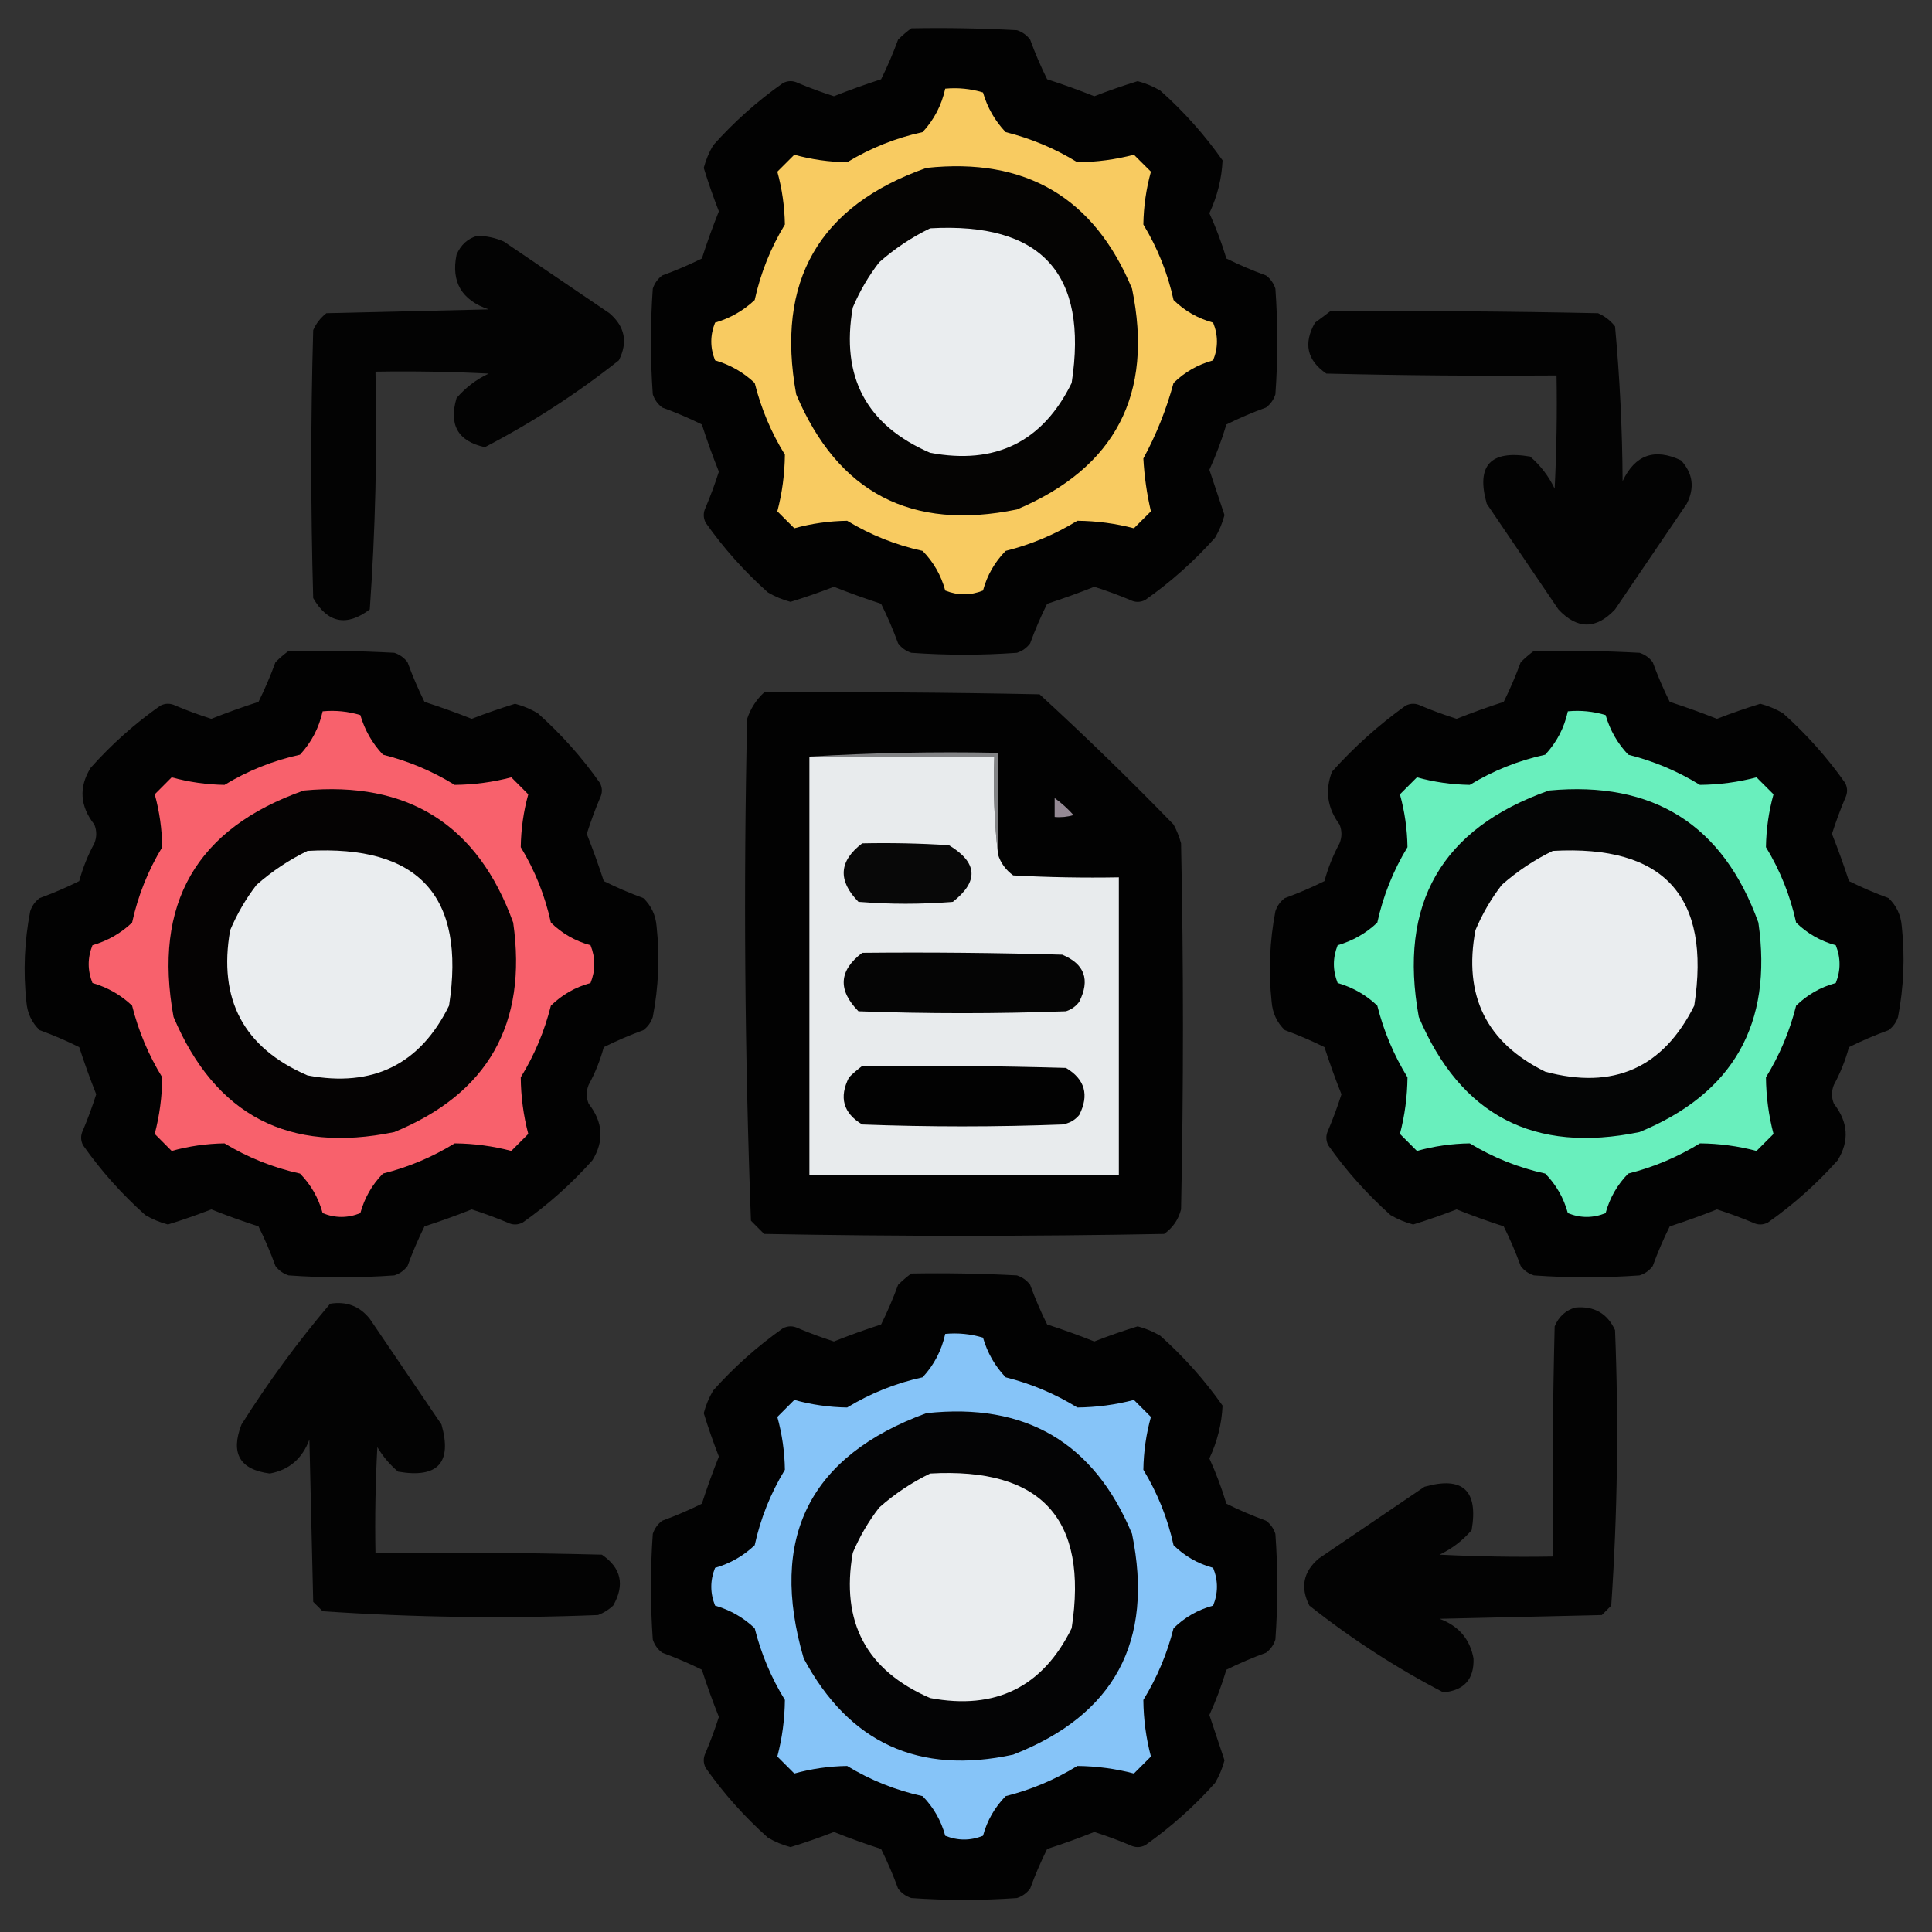 <svg width="35" height="35" viewBox="0 0 35 35" fill="none" xmlns="http://www.w3.org/2000/svg">
<rect x="0" y="0" width="35" height="35" fill="#333333" stroke="none"/>
<g clip-path="url(#clip0_64_10)">
<path opacity="0.963" fill-rule="evenodd" clip-rule="evenodd" d="M16.509 0.513C17.147 0.501 17.785 0.513 18.423 0.547C18.521 0.579 18.6 0.636 18.662 0.718C18.752 0.964 18.854 1.203 18.97 1.436C19.259 1.529 19.544 1.632 19.824 1.743C20.082 1.643 20.344 1.552 20.61 1.47C20.755 1.508 20.891 1.565 21.02 1.641C21.447 2.021 21.823 2.443 22.148 2.905C22.133 3.236 22.053 3.555 21.909 3.862C22.03 4.128 22.133 4.401 22.217 4.683C22.449 4.798 22.689 4.901 22.935 4.99C23.017 5.052 23.074 5.132 23.105 5.229C23.151 5.867 23.151 6.506 23.105 7.144C23.074 7.241 23.017 7.321 22.935 7.383C22.689 7.472 22.449 7.575 22.217 7.69C22.133 7.972 22.03 8.245 21.909 8.511C22 8.784 22.091 9.058 22.183 9.331C22.145 9.475 22.088 9.612 22.012 9.741C21.631 10.168 21.209 10.544 20.747 10.869C20.656 10.915 20.565 10.915 20.474 10.869C20.26 10.779 20.044 10.7 19.824 10.63C19.544 10.741 19.259 10.844 18.97 10.938C18.854 11.17 18.752 11.409 18.662 11.655C18.6 11.737 18.521 11.794 18.423 11.826C17.785 11.872 17.147 11.872 16.509 11.826C16.411 11.794 16.331 11.737 16.27 11.655C16.18 11.409 16.078 11.17 15.962 10.938C15.673 10.844 15.388 10.741 15.107 10.63C14.85 10.73 14.587 10.821 14.321 10.903C14.177 10.865 14.04 10.808 13.911 10.732C13.485 10.352 13.108 9.93 12.783 9.468C12.738 9.377 12.738 9.285 12.783 9.194C12.873 8.981 12.953 8.764 13.023 8.545C12.911 8.265 12.808 7.98 12.715 7.69C12.482 7.575 12.243 7.472 11.997 7.383C11.915 7.321 11.858 7.241 11.826 7.144C11.781 6.506 11.781 5.867 11.826 5.229C11.858 5.132 11.915 5.052 11.997 4.99C12.243 4.901 12.482 4.798 12.715 4.683C12.808 4.393 12.911 4.108 13.023 3.828C12.922 3.57 12.831 3.308 12.749 3.042C12.787 2.898 12.844 2.761 12.92 2.632C13.301 2.205 13.722 1.829 14.185 1.504C14.276 1.458 14.367 1.458 14.458 1.504C14.672 1.594 14.888 1.673 15.107 1.743C15.388 1.632 15.673 1.529 15.962 1.436C16.078 1.203 16.18 0.964 16.27 0.718C16.348 0.64 16.428 0.572 16.509 0.513Z" fill="#010100"/>
<path fill-rule="evenodd" clip-rule="evenodd" d="M17.124 1.606C17.356 1.585 17.584 1.607 17.808 1.675C17.887 1.949 18.024 2.188 18.218 2.393C18.68 2.509 19.113 2.691 19.517 2.939C19.867 2.936 20.209 2.89 20.542 2.803C20.645 2.905 20.747 3.008 20.85 3.11C20.764 3.421 20.718 3.74 20.713 4.067C20.971 4.493 21.154 4.949 21.26 5.435C21.462 5.633 21.701 5.769 21.977 5.845C22.069 6.073 22.069 6.3 21.977 6.528C21.701 6.604 21.462 6.74 21.26 6.938C21.131 7.415 20.949 7.871 20.713 8.306C20.731 8.631 20.776 8.95 20.85 9.263C20.747 9.365 20.645 9.468 20.542 9.57C20.209 9.483 19.867 9.437 19.517 9.434C19.113 9.682 18.68 9.864 18.218 9.98C18.02 10.183 17.883 10.422 17.808 10.698C17.58 10.789 17.352 10.789 17.124 10.698C17.049 10.422 16.912 10.183 16.714 9.98C16.228 9.874 15.772 9.692 15.347 9.434C15.019 9.439 14.7 9.484 14.39 9.57C14.287 9.468 14.185 9.365 14.082 9.263C14.17 8.93 14.215 8.588 14.219 8.237C13.97 7.834 13.788 7.401 13.672 6.938C13.467 6.745 13.228 6.608 12.954 6.528C12.863 6.3 12.863 6.073 12.954 5.845C13.228 5.765 13.467 5.628 13.672 5.435C13.778 4.949 13.96 4.493 14.219 4.067C14.213 3.74 14.168 3.421 14.082 3.11C14.185 3.008 14.287 2.905 14.39 2.803C14.7 2.889 15.019 2.934 15.347 2.939C15.772 2.681 16.228 2.499 16.714 2.393C16.922 2.168 17.058 1.906 17.124 1.606Z" fill="#F8CB61"/>
<path fill-rule="evenodd" clip-rule="evenodd" d="M16.782 3.042C18.579 2.848 19.82 3.577 20.508 5.23C20.903 7.14 20.208 8.473 18.423 9.229C16.512 9.623 15.179 8.929 14.424 7.144C14.049 5.095 14.835 3.728 16.782 3.042Z" fill="#050403"/>
<path fill-rule="evenodd" clip-rule="evenodd" d="M16.851 4.136C18.866 4.023 19.72 4.957 19.414 6.938C18.89 8.004 18.036 8.425 16.851 8.203C15.695 7.704 15.228 6.826 15.449 5.571C15.574 5.275 15.734 5.002 15.928 4.751C16.21 4.502 16.518 4.297 16.851 4.136Z" fill="#EAEDEF"/>
<path opacity="0.946" fill-rule="evenodd" clip-rule="evenodd" d="M8.647 4.272C8.813 4.274 8.973 4.308 9.126 4.375C9.764 4.808 10.402 5.241 11.04 5.674C11.321 5.914 11.378 6.199 11.211 6.528C10.45 7.131 9.641 7.655 8.784 8.101C8.298 7.995 8.127 7.699 8.271 7.212C8.434 7.022 8.628 6.874 8.853 6.768C8.169 6.733 7.486 6.722 6.802 6.733C6.834 8.175 6.8 9.611 6.699 11.04C6.278 11.357 5.936 11.288 5.674 10.835C5.628 9.217 5.628 7.599 5.674 5.981C5.727 5.859 5.807 5.757 5.913 5.674C6.893 5.651 7.873 5.628 8.853 5.605C8.364 5.438 8.17 5.108 8.271 4.614C8.347 4.436 8.472 4.322 8.647 4.272Z" fill="black"/>
<path opacity="0.934" fill-rule="evenodd" clip-rule="evenodd" d="M24.097 5.64C25.715 5.628 27.332 5.64 28.95 5.674C29.072 5.727 29.175 5.807 29.258 5.913C29.344 6.844 29.39 7.778 29.395 8.716C29.621 8.239 29.974 8.113 30.454 8.34C30.67 8.577 30.704 8.839 30.557 9.126C30.124 9.764 29.691 10.402 29.258 11.04C28.916 11.405 28.574 11.405 28.232 11.04C27.799 10.402 27.366 9.764 26.934 9.126C26.738 8.433 27 8.148 27.72 8.271C27.909 8.434 28.057 8.628 28.164 8.853C28.198 8.169 28.21 7.486 28.198 6.802C26.808 6.813 25.418 6.802 24.028 6.768C23.677 6.528 23.609 6.221 23.823 5.845C23.919 5.775 24.01 5.707 24.097 5.64Z" fill="black"/>
<path opacity="0.959" fill-rule="evenodd" clip-rule="evenodd" d="M5.229 11.792C5.868 11.781 6.506 11.792 7.144 11.826C7.241 11.858 7.321 11.915 7.383 11.997C7.472 12.243 7.575 12.482 7.69 12.715C7.98 12.808 8.265 12.911 8.545 13.022C8.803 12.922 9.065 12.831 9.331 12.749C9.475 12.787 9.612 12.844 9.741 12.92C10.168 13.301 10.544 13.722 10.869 14.185C10.915 14.276 10.915 14.367 10.869 14.458C10.779 14.671 10.7 14.888 10.63 15.107C10.741 15.388 10.844 15.672 10.938 15.962C11.17 16.078 11.409 16.18 11.655 16.27C11.799 16.409 11.879 16.58 11.895 16.782C11.954 17.334 11.931 17.88 11.826 18.423C11.794 18.521 11.737 18.6 11.655 18.662C11.409 18.752 11.17 18.854 10.938 18.97C10.873 19.209 10.782 19.436 10.664 19.653C10.618 19.767 10.618 19.881 10.664 19.995C10.925 20.328 10.948 20.67 10.732 21.02C10.351 21.447 9.93 21.823 9.468 22.148C9.377 22.194 9.285 22.194 9.194 22.148C8.981 22.059 8.764 21.979 8.545 21.909C8.265 22.021 7.98 22.123 7.69 22.217C7.575 22.449 7.472 22.689 7.383 22.935C7.321 23.017 7.241 23.074 7.144 23.105C6.505 23.151 5.867 23.151 5.229 23.105C5.132 23.074 5.052 23.017 4.99 22.935C4.901 22.689 4.798 22.449 4.683 22.217C4.393 22.123 4.108 22.021 3.828 21.909C3.57 22.009 3.308 22.101 3.042 22.183C2.898 22.145 2.761 22.088 2.632 22.012C2.205 21.631 1.829 21.209 1.504 20.747C1.458 20.656 1.458 20.565 1.504 20.474C1.594 20.26 1.673 20.044 1.743 19.824C1.632 19.544 1.529 19.259 1.435 18.97C1.203 18.854 0.964 18.752 0.718 18.662C0.574 18.523 0.494 18.352 0.478 18.149C0.419 17.598 0.442 17.051 0.547 16.509C0.579 16.411 0.636 16.331 0.718 16.27C0.964 16.18 1.203 16.078 1.435 15.962C1.5 15.723 1.591 15.495 1.709 15.278C1.755 15.164 1.755 15.05 1.709 14.937C1.448 14.604 1.425 14.262 1.641 13.911C2.021 13.484 2.443 13.108 2.905 12.783C2.996 12.738 3.088 12.738 3.179 12.783C3.392 12.873 3.609 12.953 3.828 13.022C4.108 12.911 4.393 12.808 4.683 12.715C4.798 12.482 4.901 12.243 4.99 11.997C5.068 11.919 5.148 11.851 5.229 11.792Z" fill="#010000"/>
<path opacity="0.958" fill-rule="evenodd" clip-rule="evenodd" d="M27.788 11.792C28.426 11.781 29.064 11.792 29.702 11.826C29.8 11.858 29.88 11.915 29.941 11.997C30.031 12.243 30.133 12.482 30.249 12.715C30.538 12.808 30.823 12.911 31.104 13.022C31.361 12.922 31.623 12.831 31.89 12.749C32.034 12.787 32.17 12.844 32.3 12.92C32.726 13.301 33.102 13.722 33.428 14.185C33.473 14.276 33.473 14.367 33.428 14.458C33.338 14.671 33.258 14.888 33.188 15.107C33.3 15.388 33.402 15.672 33.496 15.962C33.728 16.078 33.968 16.18 34.214 16.27C34.358 16.409 34.437 16.58 34.453 16.782C34.512 17.334 34.489 17.88 34.385 18.423C34.353 18.521 34.296 18.6 34.214 18.662C33.968 18.752 33.728 18.854 33.496 18.97C33.432 19.209 33.34 19.436 33.223 19.653C33.177 19.767 33.177 19.881 33.223 19.995C33.483 20.328 33.506 20.67 33.291 21.02C32.91 21.447 32.489 21.823 32.026 22.148C31.935 22.194 31.844 22.194 31.753 22.148C31.539 22.059 31.323 21.979 31.104 21.909C30.823 22.021 30.538 22.123 30.249 22.217C30.133 22.449 30.031 22.689 29.941 22.935C29.88 23.017 29.8 23.074 29.702 23.105C29.064 23.151 28.426 23.151 27.788 23.105C27.69 23.074 27.61 23.017 27.549 22.935C27.459 22.689 27.357 22.449 27.241 22.217C26.952 22.123 26.667 22.021 26.387 21.909C26.129 22.009 25.867 22.101 25.601 22.183C25.456 22.145 25.32 22.088 25.19 22.012C24.764 21.631 24.388 21.209 24.062 20.747C24.017 20.656 24.017 20.565 24.062 20.474C24.152 20.26 24.232 20.044 24.302 19.824C24.19 19.544 24.088 19.259 23.994 18.97C23.762 18.854 23.522 18.752 23.276 18.662C23.133 18.523 23.053 18.352 23.037 18.149C22.978 17.598 23.001 17.051 23.105 16.509C23.137 16.411 23.194 16.331 23.276 16.27C23.522 16.18 23.762 16.078 23.994 15.962C24.058 15.723 24.15 15.495 24.267 15.278C24.313 15.164 24.313 15.05 24.267 14.937C24.045 14.637 24 14.318 24.131 13.979C24.534 13.53 24.979 13.131 25.464 12.783C25.555 12.738 25.646 12.738 25.737 12.783C25.951 12.873 26.167 12.953 26.387 13.022C26.667 12.911 26.952 12.808 27.241 12.715C27.357 12.482 27.459 12.243 27.549 11.997C27.627 11.919 27.707 11.851 27.788 11.792Z" fill="#000101"/>
<path opacity="0.956" fill-rule="evenodd" clip-rule="evenodd" d="M13.843 12.544C15.506 12.533 17.17 12.544 18.833 12.578C19.663 13.339 20.472 14.126 21.26 14.937C21.319 15.045 21.364 15.159 21.396 15.278C21.442 17.489 21.442 19.699 21.396 21.909C21.349 22.093 21.247 22.242 21.089 22.354C18.674 22.399 16.258 22.399 13.843 22.354C13.763 22.274 13.683 22.194 13.604 22.114C13.491 19.088 13.468 16.057 13.535 13.023C13.597 12.836 13.7 12.676 13.843 12.544Z" fill="black"/>
<path fill-rule="evenodd" clip-rule="evenodd" d="M5.845 12.886C6.077 12.864 6.305 12.887 6.528 12.954C6.608 13.228 6.745 13.467 6.938 13.672C7.401 13.788 7.834 13.97 8.237 14.219C8.588 14.215 8.93 14.17 9.263 14.082C9.365 14.185 9.468 14.287 9.57 14.39C9.484 14.7 9.439 15.019 9.434 15.347C9.692 15.772 9.874 16.228 9.98 16.714C10.183 16.912 10.422 17.049 10.698 17.124C10.789 17.352 10.789 17.58 10.698 17.808C10.422 17.883 10.183 18.02 9.98 18.218C9.864 18.681 9.682 19.114 9.434 19.517C9.437 19.867 9.483 20.209 9.57 20.542C9.468 20.645 9.365 20.747 9.263 20.85C8.93 20.762 8.588 20.716 8.237 20.713C7.834 20.961 7.401 21.144 6.938 21.26C6.74 21.462 6.604 21.701 6.528 21.977C6.3 22.069 6.073 22.069 5.845 21.977C5.769 21.701 5.633 21.462 5.435 21.26C4.949 21.154 4.493 20.971 4.067 20.713C3.74 20.718 3.421 20.764 3.11 20.85C3.008 20.747 2.905 20.645 2.803 20.542C2.89 20.209 2.936 19.867 2.939 19.517C2.691 19.113 2.509 18.68 2.393 18.218C2.188 18.024 1.949 17.887 1.675 17.808C1.584 17.58 1.584 17.352 1.675 17.124C1.949 17.044 2.188 16.908 2.393 16.714C2.499 16.228 2.681 15.772 2.939 15.347C2.934 15.019 2.889 14.7 2.803 14.39C2.905 14.287 3.008 14.185 3.11 14.082C3.421 14.168 3.74 14.213 4.067 14.219C4.493 13.96 4.949 13.778 5.435 13.672C5.642 13.448 5.779 13.186 5.845 12.886Z" fill="#F8616C"/>
<path fill-rule="evenodd" clip-rule="evenodd" d="M28.403 12.886C28.636 12.864 28.863 12.887 29.087 12.954C29.166 13.228 29.303 13.467 29.497 13.672C29.959 13.788 30.392 13.97 30.796 14.219C31.146 14.215 31.488 14.17 31.821 14.082C31.924 14.185 32.026 14.287 32.129 14.39C32.043 14.7 31.997 15.019 31.992 15.347C32.251 15.772 32.433 16.228 32.539 16.714C32.742 16.912 32.981 17.049 33.257 17.124C33.348 17.352 33.348 17.58 33.257 17.808C32.981 17.883 32.742 18.02 32.539 18.218C32.423 18.681 32.24 19.114 31.992 19.517C31.996 19.867 32.041 20.209 32.129 20.542C32.026 20.645 31.924 20.747 31.821 20.85C31.488 20.762 31.146 20.716 30.796 20.713C30.392 20.961 29.959 21.144 29.497 21.26C29.299 21.462 29.162 21.701 29.087 21.977C28.859 22.069 28.631 22.069 28.403 21.977C28.328 21.701 28.191 21.462 27.993 21.26C27.507 21.154 27.052 20.971 26.626 20.713C26.298 20.718 25.979 20.764 25.669 20.85C25.566 20.747 25.464 20.645 25.361 20.542C25.449 20.209 25.494 19.867 25.498 19.517C25.25 19.113 25.067 18.68 24.951 18.218C24.747 18.024 24.507 17.887 24.233 17.808C24.142 17.58 24.142 17.352 24.233 17.124C24.507 17.044 24.747 16.908 24.951 16.714C25.057 16.228 25.24 15.772 25.498 15.347C25.493 15.019 25.447 14.7 25.361 14.39C25.464 14.287 25.566 14.185 25.669 14.082C25.979 14.168 26.298 14.213 26.626 14.219C27.052 13.96 27.507 13.778 27.993 13.672C28.201 13.448 28.338 13.186 28.403 12.886Z" fill="#69EFBD"/>
<path fill-rule="evenodd" clip-rule="evenodd" d="M14.663 13.706C15.79 13.638 16.93 13.615 18.081 13.638C18.081 14.253 18.081 14.868 18.081 15.483C18.013 14.903 17.99 14.311 18.013 13.706C16.896 13.706 15.78 13.706 14.663 13.706Z" fill="#828385"/>
<path fill-rule="evenodd" clip-rule="evenodd" d="M14.663 13.706C15.78 13.706 16.896 13.706 18.013 13.706C17.99 14.311 18.013 14.903 18.081 15.483C18.129 15.635 18.22 15.76 18.355 15.859C18.992 15.894 19.63 15.905 20.269 15.894C20.269 17.694 20.269 19.494 20.269 21.294C18.4 21.294 16.532 21.294 14.663 21.294C14.663 18.765 14.663 16.235 14.663 13.706Z" fill="#E8EBED"/>
<path fill-rule="evenodd" clip-rule="evenodd" d="M5.503 14.321C7.391 14.143 8.656 14.94 9.297 16.714C9.558 18.546 8.84 19.811 7.144 20.508C5.233 20.903 3.9 20.208 3.144 18.423C2.769 16.375 3.555 15.007 5.503 14.321Z" fill="#050303"/>
<path fill-rule="evenodd" clip-rule="evenodd" d="M28.061 14.321C29.95 14.143 31.215 14.94 31.855 16.714C32.118 18.545 31.4 19.81 29.702 20.508C27.792 20.903 26.459 20.208 25.703 18.423C25.328 16.374 26.114 15.007 28.061 14.321Z" fill="#040505"/>
<path fill-rule="evenodd" clip-rule="evenodd" d="M19.106 14.458C19.229 14.546 19.343 14.649 19.448 14.766C19.337 14.799 19.223 14.811 19.106 14.8C19.106 14.686 19.106 14.572 19.106 14.458Z" fill="#948994"/>
<path fill-rule="evenodd" clip-rule="evenodd" d="M15.62 15.278C16.145 15.267 16.669 15.278 17.192 15.312C17.712 15.626 17.735 15.967 17.261 16.338C16.691 16.384 16.121 16.384 15.552 16.338C15.174 15.952 15.197 15.599 15.62 15.278Z" fill="#080808"/>
<path fill-rule="evenodd" clip-rule="evenodd" d="M5.571 15.415C7.587 15.302 8.441 16.236 8.135 18.218C7.611 19.283 6.756 19.704 5.571 19.482C4.415 18.983 3.948 18.105 4.17 16.851C4.295 16.555 4.454 16.281 4.648 16.03C4.931 15.781 5.239 15.576 5.571 15.415Z" fill="#EAEDEF"/>
<path fill-rule="evenodd" clip-rule="evenodd" d="M28.13 15.415C30.145 15.302 31 16.236 30.693 18.218C30.129 19.348 29.229 19.747 27.993 19.414C26.928 18.89 26.506 18.036 26.729 16.851C26.854 16.555 27.013 16.281 27.207 16.03C27.49 15.781 27.797 15.576 28.13 15.415Z" fill="#EAEDEF"/>
<path fill-rule="evenodd" clip-rule="evenodd" d="M15.62 17.261C16.828 17.249 18.036 17.261 19.243 17.295C19.65 17.464 19.752 17.749 19.551 18.149C19.489 18.232 19.409 18.288 19.311 18.32C18.058 18.366 16.805 18.366 15.552 18.32C15.174 17.935 15.197 17.581 15.62 17.261Z" fill="#050505"/>
<path fill-rule="evenodd" clip-rule="evenodd" d="M15.62 19.311C16.851 19.3 18.081 19.311 19.311 19.346C19.656 19.552 19.735 19.837 19.551 20.2C19.471 20.295 19.368 20.352 19.243 20.371C18.035 20.417 16.828 20.417 15.62 20.371C15.276 20.165 15.196 19.88 15.381 19.517C15.459 19.439 15.539 19.371 15.62 19.311Z" fill="#020202"/>
<path opacity="0.963" fill-rule="evenodd" clip-rule="evenodd" d="M16.509 23.071C17.147 23.06 17.785 23.071 18.423 23.105C18.521 23.137 18.6 23.194 18.662 23.276C18.752 23.522 18.854 23.762 18.97 23.994C19.259 24.088 19.544 24.19 19.824 24.302C20.082 24.201 20.344 24.11 20.61 24.028C20.755 24.066 20.891 24.123 21.02 24.199C21.447 24.58 21.823 25.002 22.148 25.464C22.133 25.794 22.053 26.113 21.909 26.421C22.03 26.686 22.133 26.96 22.217 27.241C22.449 27.357 22.689 27.459 22.935 27.549C23.017 27.61 23.074 27.69 23.105 27.788C23.151 28.426 23.151 29.064 23.105 29.702C23.074 29.8 23.017 29.88 22.935 29.941C22.689 30.031 22.449 30.133 22.217 30.249C22.133 30.53 22.03 30.804 21.909 31.069C22 31.343 22.091 31.616 22.183 31.89C22.145 32.034 22.088 32.171 22.012 32.3C21.631 32.727 21.209 33.102 20.747 33.428C20.656 33.473 20.565 33.473 20.474 33.428C20.26 33.338 20.044 33.258 19.824 33.188C19.544 33.3 19.259 33.403 18.97 33.496C18.854 33.729 18.752 33.968 18.662 34.214C18.6 34.296 18.521 34.353 18.423 34.385C17.785 34.43 17.147 34.43 16.509 34.385C16.411 34.353 16.331 34.296 16.27 34.214C16.18 33.968 16.078 33.729 15.962 33.496C15.673 33.403 15.388 33.3 15.107 33.188C14.85 33.289 14.587 33.38 14.321 33.462C14.177 33.424 14.04 33.367 13.911 33.291C13.485 32.91 13.108 32.489 12.783 32.026C12.738 31.935 12.738 31.844 12.783 31.753C12.873 31.539 12.953 31.323 13.023 31.104C12.911 30.823 12.808 30.538 12.715 30.249C12.482 30.133 12.243 30.031 11.997 29.941C11.915 29.88 11.858 29.8 11.826 29.702C11.781 29.064 11.781 28.426 11.826 27.788C11.858 27.69 11.915 27.61 11.997 27.549C12.243 27.459 12.482 27.357 12.715 27.241C12.808 26.952 12.911 26.667 13.023 26.387C12.922 26.129 12.831 25.867 12.749 25.601C12.787 25.456 12.844 25.32 12.92 25.19C13.301 24.764 13.722 24.388 14.185 24.062C14.276 24.017 14.367 24.017 14.458 24.062C14.672 24.152 14.888 24.232 15.107 24.302C15.388 24.19 15.673 24.088 15.962 23.994C16.078 23.762 16.18 23.522 16.27 23.276C16.348 23.199 16.428 23.13 16.509 23.071Z" fill="#000101"/>
<path opacity="0.937" fill-rule="evenodd" clip-rule="evenodd" d="M5.981 23.618C6.276 23.57 6.515 23.661 6.699 23.892C7.132 24.53 7.565 25.168 7.998 25.806C8.194 26.499 7.932 26.784 7.212 26.66C7.061 26.532 6.936 26.384 6.836 26.216C6.802 26.853 6.79 27.491 6.802 28.13C8.169 28.119 9.536 28.13 10.903 28.164C11.254 28.403 11.323 28.711 11.108 29.087C11.029 29.161 10.938 29.218 10.835 29.258C9.166 29.325 7.502 29.302 5.845 29.189C5.788 29.133 5.731 29.076 5.674 29.019C5.651 28.039 5.628 27.059 5.605 26.079C5.477 26.425 5.237 26.63 4.888 26.694C4.343 26.624 4.172 26.328 4.375 25.806C4.863 25.033 5.398 24.304 5.981 23.618Z" fill="black"/>
<path opacity="0.945" fill-rule="evenodd" clip-rule="evenodd" d="M28.54 23.687C28.879 23.657 29.118 23.793 29.258 24.097C29.325 25.766 29.302 27.43 29.189 29.087C29.133 29.144 29.076 29.201 29.019 29.258C28.039 29.281 27.059 29.303 26.079 29.326C26.425 29.455 26.63 29.694 26.694 30.044C26.707 30.419 26.525 30.624 26.148 30.659C25.291 30.214 24.482 29.689 23.721 29.087C23.553 28.757 23.61 28.472 23.892 28.233C24.53 27.799 25.168 27.367 25.806 26.934C26.499 26.738 26.784 27 26.66 27.72C26.497 27.909 26.304 28.057 26.079 28.164C26.762 28.198 27.446 28.21 28.13 28.198C28.119 26.808 28.13 25.418 28.164 24.028C28.24 23.85 28.365 23.736 28.54 23.687Z" fill="black"/>
<path fill-rule="evenodd" clip-rule="evenodd" d="M17.124 24.165C17.356 24.143 17.584 24.166 17.808 24.233C17.887 24.507 18.024 24.747 18.218 24.951C18.68 25.067 19.113 25.25 19.517 25.498C19.867 25.494 20.209 25.449 20.542 25.361C20.645 25.464 20.747 25.566 20.85 25.669C20.764 25.979 20.718 26.298 20.713 26.626C20.971 27.052 21.154 27.507 21.26 27.993C21.462 28.191 21.701 28.328 21.977 28.403C22.069 28.631 22.069 28.859 21.977 29.087C21.701 29.162 21.462 29.299 21.26 29.497C21.144 29.959 20.961 30.392 20.713 30.796C20.716 31.146 20.762 31.488 20.85 31.821C20.747 31.924 20.645 32.026 20.542 32.129C20.209 32.041 19.867 31.996 19.517 31.992C19.113 32.241 18.68 32.423 18.218 32.539C18.02 32.742 17.883 32.981 17.808 33.257C17.58 33.348 17.352 33.348 17.124 33.257C17.049 32.981 16.912 32.742 16.714 32.539C16.228 32.433 15.772 32.251 15.347 31.992C15.019 31.997 14.7 32.043 14.39 32.129C14.287 32.026 14.185 31.924 14.082 31.821C14.17 31.488 14.215 31.146 14.219 30.796C13.97 30.392 13.788 29.959 13.672 29.497C13.467 29.303 13.228 29.166 12.954 29.087C12.863 28.859 12.863 28.631 12.954 28.403C13.228 28.324 13.467 28.187 13.672 27.993C13.778 27.507 13.96 27.052 14.219 26.626C14.214 26.299 14.168 25.98 14.082 25.669C14.185 25.566 14.287 25.464 14.39 25.361C14.7 25.447 15.019 25.493 15.347 25.498C15.772 25.24 16.228 25.057 16.714 24.951C16.922 24.727 17.058 24.465 17.124 24.165Z" fill="#86C4F8"/>
<path fill-rule="evenodd" clip-rule="evenodd" d="M16.782 25.601C18.578 25.405 19.82 26.134 20.508 27.788C20.907 29.735 20.19 31.068 18.355 31.787C16.646 32.157 15.381 31.576 14.56 30.044C13.921 27.86 14.662 26.378 16.782 25.601Z" fill="#040405"/>
<path fill-rule="evenodd" clip-rule="evenodd" d="M16.851 26.694C18.866 26.581 19.72 27.515 19.414 29.497C18.89 30.562 18.036 30.984 16.851 30.762C15.695 30.262 15.228 29.385 15.449 28.13C15.574 27.834 15.734 27.561 15.928 27.31C16.21 27.061 16.518 26.855 16.851 26.694Z" fill="#EAEDEF"/>
</g>
<defs>
<clipPath id="clip0_64_10">
<rect width="35" height="35" fill="white"/>
</clipPath>
</defs>
</svg>
